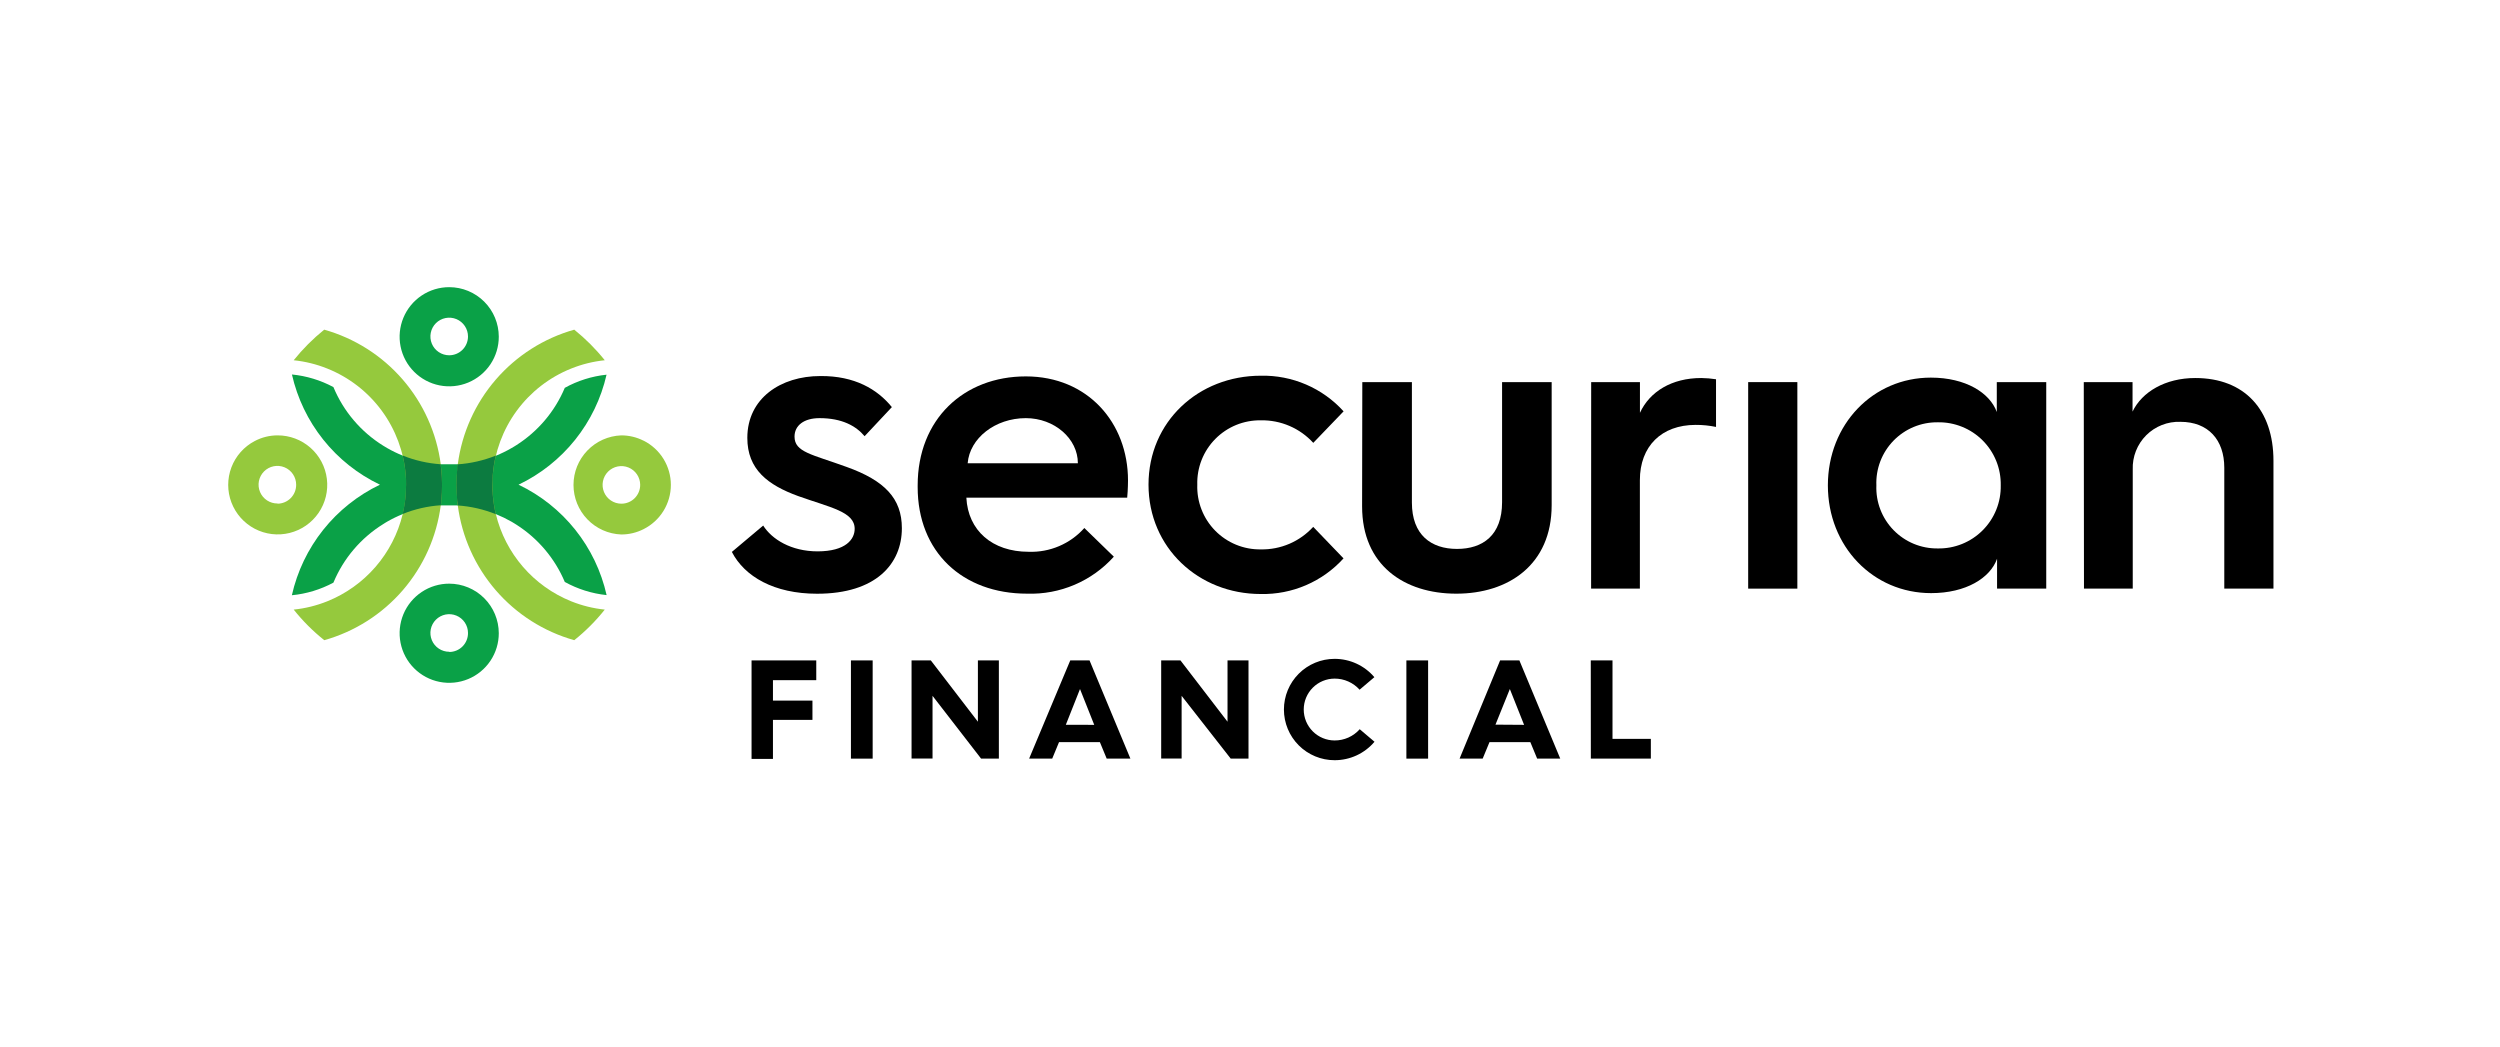 <svg width="296" height="124" viewBox="0 0 296 124" fill="none" xmlns="http://www.w3.org/2000/svg">
<rect width="296" height="124" fill="white"/>
<g clip-path="url(#clip0)">
<path d="M53.185 34C52.024 34 50.889 34.344 49.923 34.99C48.957 35.636 48.205 36.553 47.761 37.626C47.316 38.699 47.201 39.88 47.428 41.019C47.655 42.158 48.215 43.205 49.037 44.025C49.859 44.846 50.906 45.404 52.045 45.63C53.184 45.856 54.365 45.738 55.438 45.293C56.51 44.847 57.427 44.093 58.071 43.127C58.715 42.16 59.058 41.024 59.056 39.863C59.054 38.307 58.435 36.816 57.334 35.717C56.233 34.617 54.741 34 53.185 34V34ZM53.185 42.065C52.745 42.065 52.315 41.934 51.949 41.689C51.583 41.445 51.297 41.097 51.129 40.691C50.961 40.284 50.916 39.836 51.002 39.404C51.088 38.973 51.3 38.576 51.611 38.265C51.923 37.953 52.319 37.742 52.751 37.656C53.183 37.57 53.63 37.614 54.037 37.782C54.444 37.951 54.791 38.236 55.036 38.602C55.281 38.968 55.411 39.398 55.411 39.839C55.411 40.429 55.177 40.995 54.759 41.413C54.342 41.83 53.776 42.065 53.185 42.065V42.065Z" fill="#0AA147"/>
<path d="M53.194 69.105C52.032 69.103 50.895 69.447 49.929 70.091C48.962 70.736 48.208 71.652 47.763 72.725C47.318 73.799 47.201 74.98 47.427 76.119C47.653 77.259 48.212 78.306 49.034 79.127C49.856 79.949 50.902 80.508 52.042 80.734C53.182 80.961 54.363 80.844 55.436 80.398C56.509 79.953 57.426 79.199 58.07 78.233C58.715 77.266 59.058 76.13 59.056 74.968C59.052 73.414 58.433 71.925 57.334 70.827C56.236 69.728 54.747 69.109 53.194 69.105V69.105ZM53.194 77.169C52.753 77.171 52.322 77.042 51.955 76.798C51.588 76.555 51.301 76.208 51.131 75.801C50.962 75.394 50.916 74.947 51.001 74.514C51.086 74.082 51.298 73.685 51.609 73.373C51.92 73.061 52.316 72.848 52.748 72.761C53.18 72.675 53.628 72.718 54.035 72.887C54.443 73.055 54.791 73.34 55.035 73.706C55.281 74.073 55.411 74.503 55.411 74.944C55.414 75.237 55.359 75.529 55.249 75.801C55.14 76.073 54.977 76.321 54.771 76.53C54.565 76.74 54.319 76.906 54.048 77.02C53.778 77.133 53.487 77.193 53.194 77.194V77.169Z" fill="#0AA147"/>
<path d="M61.395 57.387C64.001 56.142 66.292 54.324 68.097 52.068C69.901 49.813 71.172 47.179 71.815 44.363C70.079 44.544 68.398 45.074 66.871 45.919C65.697 48.71 63.7 51.076 61.145 52.702L60.887 52.863L60.573 53.048C59.974 53.396 59.352 53.7 58.71 53.96C57.269 54.531 55.748 54.871 54.202 54.968H53.734H53.194H52.661H52.186C50.639 54.866 49.117 54.52 47.678 53.944V53.944C47.039 53.686 46.419 53.384 45.823 53.041L45.621 52.919L45.379 52.774C42.734 51.133 40.67 48.705 39.476 45.831C37.953 45.014 36.284 44.507 34.565 44.339C35.203 47.16 36.472 49.799 38.277 52.059C40.081 54.319 42.375 56.141 44.984 57.387C42.37 58.639 40.073 60.467 38.267 62.734C36.461 65.001 35.193 67.648 34.557 70.476C36.279 70.311 37.952 69.803 39.476 68.984C40.67 66.112 42.735 63.686 45.379 62.048L45.621 61.895L45.823 61.774C46.419 61.43 47.039 61.128 47.678 60.871V60.871C49.116 60.291 50.638 59.942 52.186 59.839H52.661H53.194H53.734H54.202C55.749 59.944 57.271 60.292 58.71 60.871C59.351 61.129 59.973 61.431 60.573 61.774L60.895 61.968L61.153 62.129C63.703 63.755 65.697 66.117 66.871 68.903C68.4 69.749 70.085 70.278 71.823 70.46C71.187 67.634 69.919 64.989 68.112 62.724C66.306 60.46 64.009 58.635 61.395 57.387V57.387Z" fill="#0AA147"/>
<path d="M76.193 52.177C75.376 51.762 74.472 51.546 73.556 51.548C72.037 51.605 70.6 52.247 69.546 53.342C68.491 54.436 67.902 55.896 67.902 57.415C67.902 58.935 68.491 60.395 69.546 61.489C70.6 62.583 72.037 63.226 73.556 63.282C74.472 63.284 75.376 63.069 76.193 62.653V62.653C77.166 62.166 77.984 61.417 78.555 60.492C79.127 59.566 79.43 58.499 79.43 57.411C79.43 56.323 79.127 55.257 78.555 54.331C77.984 53.405 77.166 52.657 76.193 52.169V52.177ZM73.556 59.637C73.117 59.634 72.689 59.501 72.326 59.256C71.963 59.01 71.68 58.663 71.513 58.257C71.347 57.852 71.303 57.406 71.389 56.976C71.475 56.546 71.686 56.151 71.995 55.84C72.305 55.53 72.699 55.317 73.129 55.23C73.559 55.143 74.005 55.184 74.411 55.35C74.817 55.515 75.165 55.796 75.412 56.159C75.659 56.521 75.793 56.949 75.798 57.387C75.801 57.681 75.746 57.973 75.635 58.246C75.525 58.519 75.361 58.767 75.154 58.977C74.947 59.186 74.701 59.352 74.429 59.465C74.158 59.579 73.866 59.637 73.572 59.637H73.556Z" fill="#95C93D"/>
<path d="M32.864 51.548C31.922 51.548 30.995 51.778 30.162 52.218C28.892 52.883 27.91 53.99 27.401 55.331C26.892 56.671 26.892 58.151 27.401 59.491C27.91 60.832 28.892 61.939 30.162 62.605C31.431 63.27 32.901 63.447 34.292 63.102C35.684 62.757 36.901 61.915 37.713 60.733C38.526 59.552 38.877 58.114 38.701 56.692C38.525 55.269 37.834 53.96 36.758 53.012C35.683 52.065 34.297 51.544 32.864 51.548V51.548ZM32.864 59.613C32.422 59.618 31.99 59.491 31.62 59.25C31.251 59.008 30.962 58.662 30.79 58.256C30.618 57.849 30.57 57.401 30.653 56.968C30.737 56.535 30.947 56.136 31.257 55.822C31.567 55.508 31.964 55.294 32.396 55.206C32.829 55.118 33.277 55.161 33.685 55.328C34.094 55.496 34.443 55.782 34.688 56.148C34.934 56.514 35.065 56.946 35.065 57.387C35.068 57.679 35.014 57.969 34.905 58.241C34.796 58.512 34.635 58.759 34.43 58.968C34.226 59.177 33.982 59.344 33.714 59.458C33.445 59.573 33.156 59.634 32.864 59.637V59.613Z" fill="#95C93D"/>
<path d="M34.773 72.177C36.138 72.037 37.476 71.706 38.749 71.194C40.951 70.308 42.909 68.911 44.462 67.117C46.014 65.323 47.117 63.184 47.677 60.879C47.857 60.118 47.978 59.344 48.04 58.565C48.04 58.185 48.08 57.798 48.08 57.419C48.08 57.04 48.08 56.613 48.04 56.274C47.825 53.511 46.841 50.862 45.199 48.629C43.557 46.395 41.323 44.666 38.749 43.637V43.637C37.476 43.125 36.138 42.794 34.773 42.653C35.843 41.319 37.055 40.105 38.386 39.032V39.032C41.992 40.049 45.221 42.1 47.674 44.932C50.126 47.764 51.694 51.253 52.185 54.968C52.185 55.161 52.233 55.371 52.249 55.572C52.308 56.175 52.338 56.785 52.338 57.403C52.338 58.022 52.308 58.632 52.249 59.234C52.249 59.435 52.249 59.637 52.185 59.839C51.702 63.557 50.137 67.052 47.686 69.889C45.234 72.726 42.003 74.781 38.394 75.798C37.055 74.731 35.84 73.517 34.773 72.177V72.177Z" fill="#95C93D"/>
<path d="M71.605 72.177C70.241 72.037 68.902 71.706 67.629 71.194C65.43 70.307 63.473 68.909 61.922 67.115C60.37 65.322 59.27 63.184 58.71 60.879C58.53 60.118 58.408 59.344 58.347 58.565C58.347 58.185 58.307 57.798 58.307 57.419C58.307 57.04 58.307 56.613 58.347 56.274C58.561 53.511 59.544 50.864 61.184 48.63C62.824 46.397 65.057 44.667 67.629 43.637V43.637C68.902 43.125 70.241 42.794 71.605 42.653C70.536 41.319 69.324 40.105 67.992 39.032V39.032C64.388 40.05 61.161 42.102 58.71 44.934C56.259 47.766 54.692 51.254 54.202 54.968C54.202 55.161 54.154 55.371 54.138 55.572C54.078 56.175 54.049 56.785 54.049 57.403C54.049 58.022 54.078 58.632 54.138 59.234C54.138 59.435 54.138 59.637 54.202 59.839C54.685 63.557 56.25 67.052 58.701 69.889C61.153 72.726 64.383 74.781 67.992 75.798C69.329 74.731 70.541 73.516 71.605 72.177V72.177Z" fill="#95C93D"/>
<path d="M58.339 58.564C58.401 59.344 58.522 60.118 58.702 60.879C57.263 60.3 55.742 59.951 54.194 59.847C54.194 59.653 54.146 59.443 54.13 59.242C54.071 58.64 54.041 58.029 54.041 57.411C54.041 56.793 54.071 56.183 54.13 55.581C54.13 55.379 54.13 55.177 54.194 54.976C55.742 54.871 57.263 54.522 58.702 53.943C58.521 54.704 58.399 55.478 58.339 56.258C58.339 56.637 58.299 57.016 58.299 57.403C58.299 57.79 58.315 58.193 58.339 58.564Z" fill="#0C7B40"/>
<path d="M52.339 57.387C52.339 58.005 52.309 58.616 52.25 59.218C52.25 59.419 52.25 59.621 52.186 59.823C50.638 59.926 49.116 60.275 47.678 60.855C47.858 60.094 47.979 59.32 48.041 58.54C48.041 58.161 48.081 57.774 48.081 57.395C48.081 57.016 48.081 56.589 48.041 56.25C47.981 55.47 47.859 54.696 47.678 53.935C49.114 54.514 50.633 54.862 52.178 54.968C52.178 55.161 52.226 55.371 52.242 55.573C52.301 56.185 52.334 56.79 52.339 57.387Z" fill="#0C7B40"/>
<path d="M90.362 62.226C91.378 63.839 93.66 65.282 96.814 65.282C100.16 65.274 101.193 63.839 101.193 62.613C101.193 60.573 98.281 60.089 94.499 58.734C90.91 57.427 88.483 55.581 88.483 51.847C88.483 47.145 92.459 44.524 97.12 44.524C101.193 44.484 103.894 46.097 105.596 48.202L102.37 51.645C101.354 50.435 99.701 49.508 97.031 49.508C95.185 49.508 94.072 50.379 94.072 51.694C94.072 53.54 96.112 53.782 100.233 55.282C104.741 56.895 106.781 59.016 106.781 62.54C106.781 66.758 103.725 70.298 96.741 70.298C91.644 70.298 88.152 68.258 86.652 65.347L90.362 62.226Z" fill="black"/>
<path d="M108.652 57.468C108.652 49.613 114.136 44.565 121.459 44.565C128.781 44.565 133.556 50.048 133.556 56.887C133.556 56.887 133.556 57.952 133.459 58.927H114.418C114.612 62.806 117.475 65.331 121.789 65.331C123.028 65.376 124.262 65.147 125.402 64.66C126.542 64.174 127.561 63.441 128.386 62.516L131.878 65.911C130.589 67.346 129.001 68.482 127.226 69.238C125.451 69.995 123.532 70.354 121.604 70.29C113.943 70.29 108.652 65.339 108.652 57.677V57.468ZM127.62 54.847C127.62 51.935 124.854 49.508 121.459 49.508C117.822 49.508 114.814 51.887 114.572 54.847H127.62Z" fill="black"/>
<path d="M149.283 44.484C151.123 44.444 152.95 44.801 154.64 45.528C156.331 46.256 157.845 47.338 159.081 48.702L155.492 52.435C154.707 51.575 153.747 50.891 152.676 50.431C151.605 49.97 150.448 49.744 149.283 49.766C148.282 49.751 147.289 49.938 146.362 50.316C145.436 50.695 144.596 51.257 143.893 51.97C143.19 52.682 142.638 53.529 142.271 54.46C141.905 55.391 141.73 56.387 141.759 57.387C141.725 58.39 141.895 59.389 142.259 60.325C142.622 61.26 143.172 62.112 143.875 62.828C144.578 63.544 145.419 64.111 146.347 64.492C147.275 64.874 148.271 65.063 149.275 65.048C150.44 65.071 151.597 64.844 152.668 64.384C153.738 63.924 154.699 63.24 155.484 62.379L159.073 66.113C157.837 67.476 156.322 68.558 154.632 69.286C152.942 70.014 151.115 70.37 149.275 70.331C141.904 70.331 135.984 64.847 135.984 57.379C135.984 49.911 141.904 44.484 149.283 44.484Z" fill="black"/>
<path d="M161.298 45.242H167.169V59.508C167.169 63.339 169.451 64.992 172.507 64.992C175.564 64.992 177.846 63.379 177.846 59.46V45.242H183.717V59.807C183.717 66.887 178.572 70.291 172.427 70.291C166.282 70.291 161.273 66.944 161.273 59.96L161.298 45.242Z" fill="black"/>
<path d="M188.395 45.242H194.169V48.879C195.33 46.355 197.951 44.758 201.427 44.758C202.013 44.765 202.598 44.814 203.177 44.904V50.549C202.381 50.384 201.57 50.303 200.758 50.307C196.725 50.307 194.161 52.831 194.161 56.855V69.694H188.387L188.395 45.242Z" fill="black"/>
<path d="M206.984 45.242H212.807V69.694H206.984V45.242Z" fill="black"/>
<path d="M242.275 45.242V69.694H236.452V66.153C235.646 68.436 232.767 70.226 228.646 70.226C221.759 70.226 216.42 64.694 216.42 57.468C216.42 50.242 221.751 44.71 228.613 44.71C232.734 44.71 235.597 46.508 236.42 48.782V45.242H242.275ZM236.888 57.468C236.907 56.482 236.728 55.502 236.359 54.587C235.991 53.672 235.442 52.841 234.744 52.144C234.047 51.446 233.216 50.897 232.301 50.529C231.386 50.16 230.406 49.98 229.42 50C228.446 49.99 227.48 50.177 226.581 50.551C225.682 50.926 224.868 51.479 224.189 52.177C223.51 52.876 222.98 53.705 222.632 54.614C222.283 55.524 222.124 56.495 222.162 57.468C222.124 58.441 222.283 59.412 222.632 60.322C222.98 61.231 223.51 62.06 224.189 62.759C224.868 63.457 225.682 64.01 226.581 64.385C227.48 64.759 228.446 64.946 229.42 64.936C230.406 64.956 231.386 64.776 232.301 64.408C233.216 64.039 234.047 63.49 234.744 62.792C235.442 62.095 235.991 61.264 236.359 60.349C236.728 59.434 236.907 58.454 236.888 57.468V57.468Z" fill="black"/>
<path d="M246.719 45.242H252.493V48.734C253.606 46.404 256.372 44.758 259.912 44.758C265.783 44.758 269.178 48.541 269.178 54.557V69.694H263.356V55.379C263.356 52.081 261.461 49.944 258.162 49.944C257.414 49.917 256.668 50.044 255.97 50.318C255.273 50.592 254.64 51.007 254.11 51.537C253.581 52.067 253.166 52.7 252.892 53.397C252.618 54.094 252.49 54.84 252.517 55.589V69.694H246.743L246.719 45.242Z" fill="black"/>
<path d="M88.984 78.193H96.646V80.532H91.517V82.951H96.194V85.234H91.517V89.855H88.984V78.193Z" fill="black"/>
<path d="M100.75 78.193H103.323V89.822H100.75V78.193Z" fill="black"/>
<path d="M107.928 78.193H110.21L115.783 85.451V78.193H118.266V89.822H116.162L110.412 82.387V89.814H107.928V78.193Z" fill="black"/>
<path d="M126.719 78.193H129.001L133.84 89.822H131.033L130.227 87.871H125.388L124.582 89.822H121.848L126.719 78.193ZM129.557 85.822L127.872 81.581L126.194 85.814L129.557 85.822Z" fill="black"/>
<path d="M137.484 78.193H139.767L145.339 85.451V78.193H147.823V89.822H145.718L139.904 82.387V89.814H137.484V78.193Z" fill="black"/>
<path d="M158.024 78.008C158.918 78.008 159.801 78.201 160.613 78.576C161.425 78.95 162.146 79.497 162.725 80.178L160.975 81.662C160.604 81.247 160.149 80.915 159.64 80.689C159.131 80.462 158.581 80.346 158.024 80.347C157.053 80.347 156.121 80.733 155.435 81.419C154.748 82.106 154.362 83.037 154.362 84.008C154.362 84.979 154.748 85.911 155.435 86.597C156.121 87.284 157.053 87.67 158.024 87.67C158.585 87.672 159.139 87.554 159.651 87.325C160.163 87.095 160.62 86.759 160.991 86.339L162.741 87.823C162.161 88.51 161.437 89.061 160.62 89.439C159.804 89.816 158.915 90.01 158.016 90.008C156.424 90.008 154.898 89.376 153.773 88.251C152.648 87.126 152.016 85.6 152.016 84.008C152.016 82.417 152.648 80.891 153.773 79.766C154.898 78.64 156.424 78.008 158.016 78.008H158.024Z" fill="black"/>
<path d="M166.516 78.193H169.088V89.822H166.516V78.193Z" fill="black"/>
<path d="M177.613 78.193H179.895L184.734 89.822H182L181.193 87.871H176.355L175.548 89.822H172.814L177.613 78.193ZM180.452 85.822L178.766 81.581L177.064 85.798L180.452 85.822Z" fill="black"/>
<path d="M188.348 78.193H190.92V87.484H195.461V89.822H188.356L188.348 78.193Z" fill="black"/>
</g>
<defs>
<clipPath id="clip0">
<rect width="242.177" height="56" fill="white" transform="translate(27 34)"/>
</clipPath>
</defs>
</svg>
